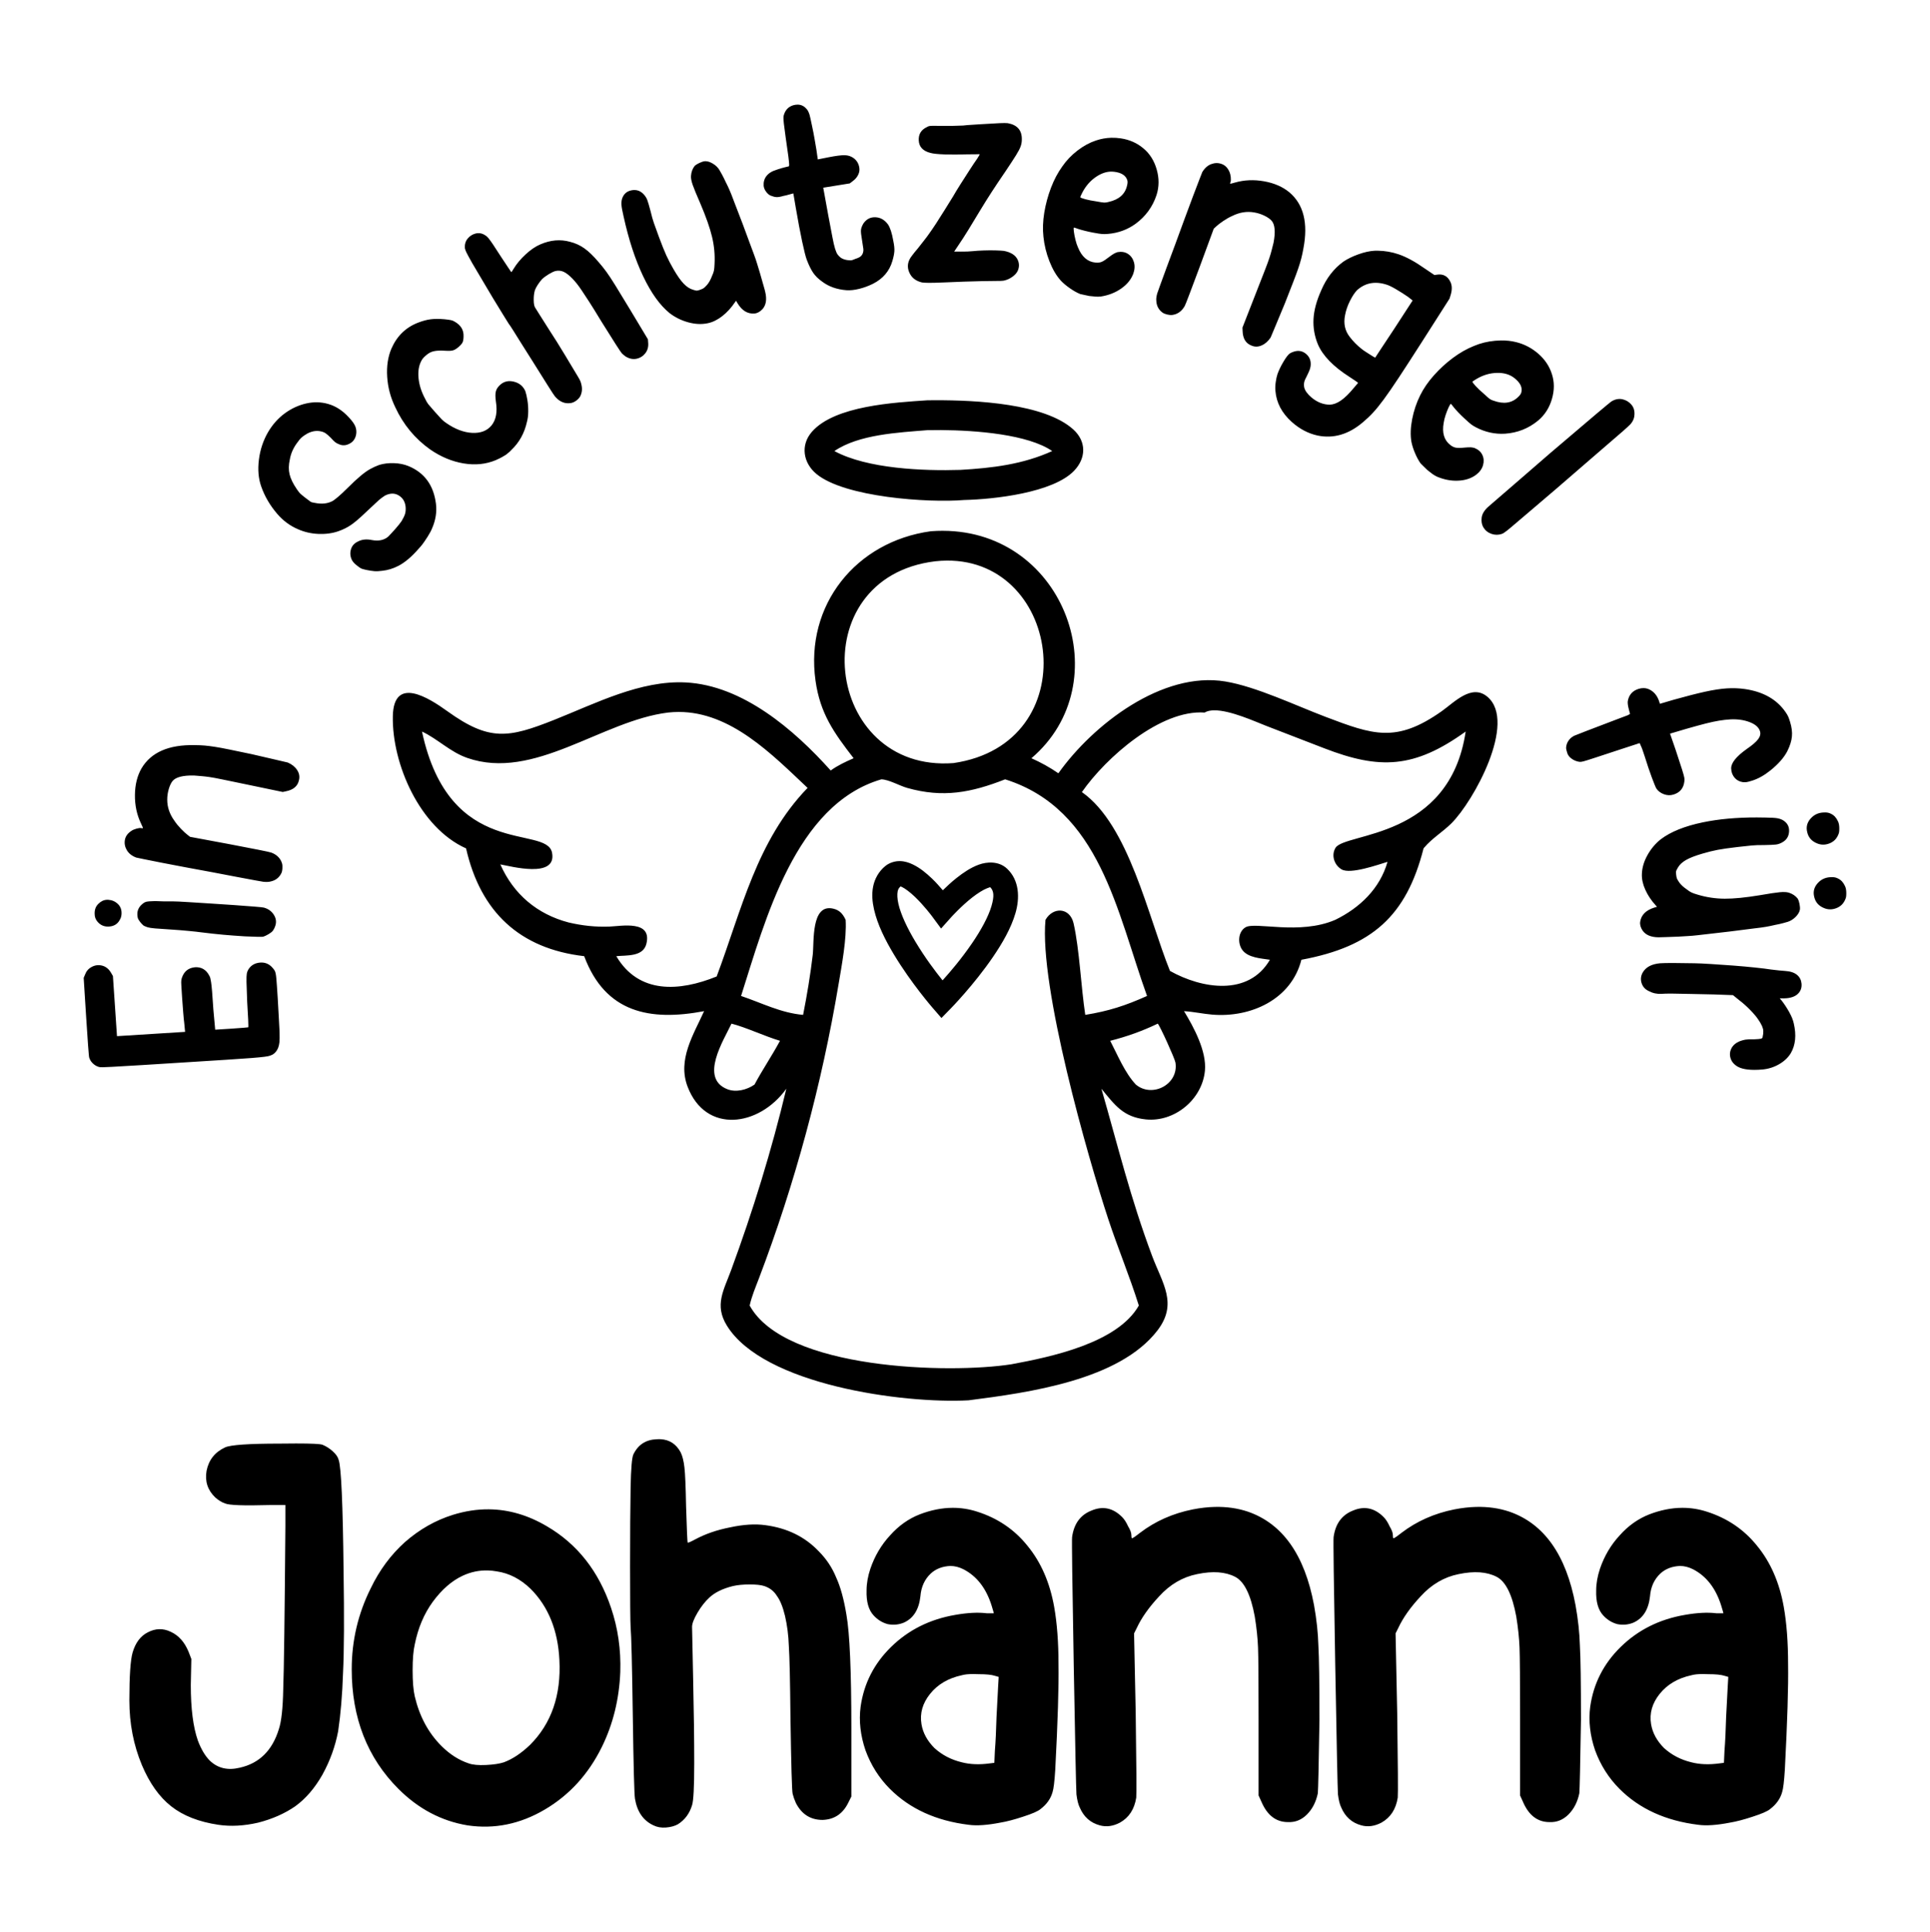 <?xml version="1.0" encoding="UTF-8" standalone="no"?>
<svg
   width="1080"
   zoomAndPan="magnify"
   viewBox="0 0 810 810.75"
   height="1081"
   preserveAspectRatio="xMidYMid"
   version="1.0"
   id="svg2999"
   sodipodi:docname="Ein Schutzengel für Johanna.svg"
   inkscape:version="1.4 (86a8ad7, 2024-10-11)"
   xmlns:inkscape="http://www.inkscape.org/namespaces/inkscape"
   xmlns:sodipodi="http://sodipodi.sourceforge.net/DTD/sodipodi-0.dtd"
   xmlns="http://www.w3.org/2000/svg"
   xmlns:svg="http://www.w3.org/2000/svg"
   xmlns:rdf="http://www.w3.org/1999/02/22-rdf-syntax-ns#"
   xmlns:cc="http://creativecommons.org/ns#"
   xmlns:dc="http://purl.org/dc/elements/1.1/">
  <title
     id="title1">Ein Schutzengel für Johanna</title>
  <sodipodi:namedview
     id="namedview3001"
     pagecolor="#ffffff"
     bordercolor="#000000"
     borderopacity="0.25"
     inkscape:showpageshadow="2"
     inkscape:pageopacity="0.0"
     inkscape:pagecheckerboard="0"
     inkscape:deskcolor="#d1d1d1"
     showgrid="false"
     inkscape:zoom="0.28179515"
     inkscape:cx="505.68649"
     inkscape:cy="548.27061"
     inkscape:window-width="1920"
     inkscape:window-height="991"
     inkscape:window-x="-9"
     inkscape:window-y="-9"
     inkscape:window-maximized="1"
     inkscape:current-layer="svg2999" />
  <defs
     id="defs2829">
    <g
       id="g2827" />
  </defs>
  <path
     id="path3913"
     style="font-size:244.59px;line-height:1.25;font-family:'January Notes';-inkscape-font-specification:'January Notes';text-align:center;text-anchor:middle;stroke-width:1.188"
     inkscape:label="Johanna"
     d="m 334.812,43.897 c -0.565,-0.01 -1.164,0.069 -1.796,0.236 -2.004,0.576 -3.33,1.894 -3.993,3.964 -0.153,0.408 -0.226,0.868 -0.219,1.371 0,0.496 0.065,1.341 0.189,2.536 0.128,1.188 0.375,3.068 0.743,5.641 0.543,3.655 0.922,6.337 1.137,8.046 0.211,1.702 0.325,2.805 0.336,3.308 0.018,0.507 -0.052,0.773 -0.205,0.802 -0.226,0.04 -0.801,0.182 -1.734,0.422 -0.933,0.233 -1.873,0.51 -2.827,0.831 -0.951,0.321 -1.578,0.547 -1.88,0.671 -1.232,0.525 -2.201,1.239 -2.901,2.143 -0.882,1.159 -1.271,2.507 -1.166,4.052 0.069,0.838 0.404,1.669 1.006,2.493 0.623,0.838 1.264,1.392 1.924,1.662 0.933,0.379 1.756,0.591 2.462,0.627 0.7,0.04 1.717,-0.135 3.047,-0.525 0.612,-0.106 1.21,-0.249 1.793,-0.424 0.59,-0.182 0.998,-0.295 1.224,-0.335 l 1.006,-0.262 1.019,5.991 c 0.962,5.597 1.851,10.313 2.667,14.139 0.816,3.819 1.451,6.351 1.91,7.594 0.845,2.267 1.735,4.095 2.667,5.495 0.94,1.392 2.215,2.65 3.818,3.776 2.769,2.099 6.166,3.305 10.189,3.614 1.574,0.117 3.367,-0.073 5.379,-0.568 2.019,-0.503 3.965,-1.223 5.831,-2.156 4.14,-2.117 6.826,-5.266 8.061,-9.445 0.496,-1.651 0.779,-3.047 0.86,-4.184 0.076,-1.137 -0.08,-2.609 -0.466,-4.417 -0.547,-3.167 -1.29,-5.451 -2.23,-6.85 -1.439,-1.931 -3.215,-2.93 -5.321,-2.989 -2.099,-0.066 -3.771,0.824 -5.014,2.667 -0.594,1.042 -0.925,1.94 -0.991,2.697 -0.069,0.751 0.087,2.211 0.466,4.387 0.31,1.829 0.489,3.01 0.54,3.542 0.058,0.536 0.015,1.046 -0.131,1.53 -0.204,0.663 -0.532,1.188 -0.977,1.574 -0.437,0.379 -1.206,0.743 -2.303,1.093 -0.875,0.379 -1.469,0.58 -1.779,0.599 -0.313,0.011 -0.86,-0.033 -1.647,-0.131 -0.962,-0.146 -1.833,-0.46 -2.609,-0.948 -0.554,-0.437 -1.014,-0.896 -1.371,-1.384 -0.35,-0.496 -0.707,-1.312 -1.065,-2.449 -0.35,-1.144 -0.735,-2.831 -1.151,-5.057 -0.419,-2.234 -0.988,-5.226 -1.705,-8.979 l -2.099,-11.544 11.121,-1.793 1.021,-0.772 c 1.465,-1.028 2.423,-2.281 2.871,-3.761 0.24,-0.816 0.252,-1.67 0.03,-2.566 -0.343,-1.494 -1.134,-2.685 -2.376,-3.571 -1.06,-0.747 -2.295,-1.136 -3.702,-1.166 -1.399,-0.029 -3.685,0.269 -6.852,0.888 l -4.402,0.875 -0.584,-4.095 c -0.175,-1.057 -0.429,-2.529 -0.757,-4.417 -0.321,-1.895 -0.656,-3.629 -1.006,-5.204 -0.554,-2.711 -0.926,-4.377 -1.108,-5 -0.186,-0.63 -0.438,-1.228 -0.758,-1.793 -1.101,-1.623 -2.499,-2.451 -4.195,-2.48 z m 86.785,7.726 c -0.547,-0.002 -1.193,0.012 -1.94,0.045 -1.498,0.058 -4.323,0.219 -8.47,0.481 -0.692,0.069 -1.727,0.139 -3.105,0.205 -1.381,0.069 -2.689,0.174 -3.921,0.32 -1.148,0.058 -2.529,0.102 -4.139,0.131 -1.603,0.022 -2.944,0.026 -4.023,0.015 -1.917,-0.007 -3.295,-0.018 -4.141,-0.029 -0.845,-0.007 -1.443,0.022 -1.793,0.087 -0.343,0.069 -0.699,0.218 -1.078,0.451 -2.401,1.13 -3.534,3 -3.396,5.612 0.135,2.682 1.767,4.424 4.898,5.219 1.079,0.313 3.049,0.52 5.917,0.626 2.864,0.098 6.035,0.088 9.504,-0.029 1.377,0.011 2.566,4.57e-4 3.557,-0.029 0.998,-0.029 1.538,-0.044 1.618,-0.044 0.146,0.08 -0.168,0.692 -0.933,1.837 -0.867,1.224 -1.938,2.828 -3.221,4.81 -1.283,1.975 -2.565,3.975 -3.848,6.004 -1.283,2.022 -2.315,3.717 -3.091,5.088 -1.09,1.749 -2.258,3.637 -3.512,5.656 -1.246,2.022 -2.471,3.949 -3.673,5.786 -1.206,1.829 -2.197,3.276 -2.974,4.344 -0.466,0.681 -1.166,1.614 -2.099,2.799 -0.926,1.177 -1.775,2.26 -2.551,3.251 -0.856,0.984 -1.614,1.917 -2.274,2.799 -0.663,0.875 -1.032,1.424 -1.108,1.647 -1.086,2.07 -1.028,4.179 0.175,6.326 0.98,1.778 2.657,2.944 5.029,3.498 0.689,0.087 1.648,0.139 2.872,0.146 1.232,0.011 3.418,-0.047 6.559,-0.175 2.525,-0.124 5.189,-0.234 7.987,-0.321 2.806,-0.087 5.4,-0.16 7.784,-0.219 2.38,-0.058 4.22,-0.08 5.525,-0.072 0.765,0.011 1.534,4.6e-4 2.303,-0.029 0.765,-0.036 1.261,-0.092 1.487,-0.161 1.232,-0.292 2.391,-0.834 3.47,-1.632 1.079,-0.794 1.81,-1.654 2.2,-2.58 0.63,-1.516 0.605,-3.007 -0.072,-4.475 -0.904,-1.931 -2.842,-3.181 -5.816,-3.746 -0.623,-0.076 -1.72,-0.139 -3.295,-0.19 -1.567,-0.058 -3.272,-0.051 -5.116,0.015 -1.837,0.058 -3.373,0.156 -4.605,0.291 -1.381,0.146 -3.028,0.212 -4.941,0.19 l -2.886,-0.015 1.763,-2.639 c 1.155,-1.669 2.569,-3.862 4.242,-6.573 1.68,-2.711 3.339,-5.441 4.971,-8.192 1.563,-2.584 3.123,-5.076 4.679,-7.478 1.552,-2.398 3.531,-5.353 5.932,-8.862 1.942,-2.893 3.4,-5.124 4.373,-6.69 0.98,-1.574 1.626,-2.817 1.939,-3.732 0.321,-0.911 0.481,-1.829 0.481,-2.755 0.117,-3.906 -1.851,-6.224 -5.903,-6.953 -0.346,-0.038 -0.793,-0.058 -1.339,-0.06 z m 44.831,6.179 c -2.204,0.055 -4.371,0.444 -6.503,1.166 -2.587,0.845 -5.153,2.241 -7.696,4.183 -2.536,1.946 -4.66,4.161 -6.369,6.647 -1.895,2.616 -3.491,5.619 -4.781,9.008 -1.283,3.382 -2.223,6.859 -2.814,10.422 -0.583,3.557 -0.7,6.924 -0.35,10.101 0.357,3.498 1.2,6.934 2.523,10.305 1.319,3.363 2.923,6.079 4.81,8.149 0.98,1.042 2.23,2.088 3.746,3.148 1.516,1.068 2.959,1.88 4.329,2.434 0.299,0.058 0.824,0.175 1.574,0.35 0.747,0.182 1.501,0.343 2.259,0.481 1.137,0.135 2.03,0.222 2.682,0.262 0.66,0.047 1.388,0.033 2.186,-0.044 3.214,-0.496 6.056,-1.611 8.527,-3.338 2.467,-1.727 4.154,-3.789 5.057,-6.179 0.641,-1.767 0.733,-3.412 0.277,-4.928 -0.459,-1.523 -1.297,-2.675 -2.521,-3.455 -1.224,-0.776 -2.682,-1.012 -4.373,-0.713 -0.488,0.157 -0.973,0.364 -1.458,0.626 -0.477,0.262 -1.167,0.737 -2.07,1.414 -1.275,1.013 -2.296,1.684 -3.061,2.012 -0.769,0.332 -1.646,0.438 -2.637,0.321 -3.305,-0.299 -5.758,-2.435 -7.361,-6.399 -0.39,-0.845 -0.74,-1.899 -1.049,-3.163 -0.313,-1.261 -0.532,-2.394 -0.656,-3.396 -0.128,-1.009 -0.138,-1.578 -0.029,-1.705 0.087,-0.066 0.75,0.131 1.996,0.597 0.514,0.175 1.37,0.416 2.565,0.715 1.195,0.302 2.355,0.561 3.485,0.772 1.873,0.35 3.156,0.551 3.848,0.599 0.7,0.04 1.479,0.025 2.346,-0.044 4.362,-0.357 8.254,-1.771 11.675,-4.242 4.245,-3.127 7.179,-7.157 8.804,-12.084 1.108,-3.458 1.125,-7.04 0.057,-10.742 -1.06,-3.71 -2.943,-6.676 -5.655,-8.892 -2.635,-2.205 -5.754,-3.579 -9.358,-4.126 -1.349,-0.208 -2.684,-0.294 -4.007,-0.261 z m -170.227,9.838 c -0.133,-0.005 -0.264,-0.003 -0.394,0.006 -0.634,0.069 -1.384,0.307 -2.259,0.715 -0.867,0.401 -1.515,0.799 -1.953,1.196 -0.944,1.166 -1.473,2.59 -1.589,4.27 -0.069,0.926 0.164,2.169 0.7,3.732 0.543,1.556 1.603,4.132 3.177,7.725 2.409,5.637 4.06,10.335 4.956,14.096 0.904,3.753 1.254,7.55 1.049,11.398 -0.04,1.224 -0.128,2.153 -0.262,2.784 -0.128,0.623 -0.4,1.381 -0.816,2.274 -0.576,1.516 -1.261,2.748 -2.055,3.688 -0.583,0.641 -1.02,1.075 -1.312,1.297 -0.284,0.226 -0.784,0.467 -1.502,0.73 -0.722,0.262 -1.224,0.394 -1.515,0.394 -0.292,-0.007 -0.809,-0.132 -1.546,-0.365 -1.363,-0.386 -2.679,-1.242 -3.951,-2.565 -1.275,-1.33 -2.707,-3.375 -4.299,-6.137 -1.13,-1.953 -2.121,-3.855 -2.974,-5.713 -0.845,-1.855 -1.895,-4.476 -3.148,-7.857 -0.922,-2.507 -1.619,-4.431 -2.085,-5.772 -0.466,-1.341 -0.918,-2.947 -1.356,-4.824 -0.612,-2.321 -1.079,-3.91 -1.399,-4.766 -0.321,-0.864 -0.819,-1.663 -1.5,-2.391 -1.388,-1.523 -3.094,-2.092 -5.116,-1.705 -2.019,0.379 -3.353,1.582 -3.994,3.601 -0.211,0.74 -0.292,1.571 -0.234,2.493 0.051,0.926 0.347,2.548 0.89,4.869 2.121,9.679 4.851,18.031 8.192,25.056 3.334,7.026 7.037,12.196 11.107,15.509 2.303,1.771 4.904,3.058 7.812,3.863 2.915,0.798 5.66,0.925 8.236,0.379 2.048,-0.426 4.07,-1.418 6.063,-2.974 2.001,-1.563 3.768,-3.491 5.306,-5.787 l 0.481,-0.67 0.656,1.107 c 1.873,3.072 4.241,4.486 7.098,4.242 1.173,-0.095 2.296,-0.713 3.367,-1.85 1.487,-1.698 1.866,-4.089 1.137,-7.171 -0.069,-0.386 -0.334,-1.375 -0.801,-2.96 -0.466,-1.581 -0.947,-3.268 -1.443,-5.057 -0.448,-1.458 -0.842,-2.755 -1.181,-3.892 -0.343,-1.144 -0.759,-2.379 -1.254,-3.702 -0.496,-1.33 -1.118,-3.004 -1.865,-5.015 -0.751,-2.019 -1.72,-4.649 -2.915,-7.885 -1.596,-4.081 -2.8,-7.215 -3.616,-9.402 -0.809,-2.194 -1.468,-3.867 -1.981,-5.015 -0.517,-1.155 -1.061,-2.292 -1.633,-3.411 -0.466,-1.039 -0.955,-2.015 -1.458,-2.93 -0.496,-0.922 -0.852,-1.549 -1.063,-1.88 -0.634,-1.079 -1.556,-1.982 -2.77,-2.711 -1.065,-0.644 -2.061,-0.981 -2.989,-1.011 z m 214.33,0.787 c -0.734,0.012 -1.475,0.161 -2.222,0.447 -1.498,0.565 -2.741,1.684 -3.732,3.353 -0.08,0.215 -0.476,1.231 -1.194,3.046 -0.711,1.818 -1.618,4.198 -2.726,7.143 -1.108,2.944 -2.314,6.18 -3.614,9.708 -1.294,3.527 -2.58,7.04 -3.863,10.539 -1.283,3.491 -2.493,6.741 -3.629,9.751 -1.13,3.014 -2.037,5.502 -2.726,7.463 -0.681,1.953 -1.075,3.069 -1.181,3.338 -0.321,1.217 -0.444,2.157 -0.363,2.827 0.058,2.168 0.918,3.866 2.58,5.101 0.437,0.328 1.085,0.602 1.953,0.817 0.875,0.211 1.61,0.276 2.215,0.189 2.186,-0.302 3.9,-1.527 5.146,-3.673 0.175,-0.262 0.863,-1.985 2.069,-5.174 1.213,-3.196 2.661,-7.056 4.344,-11.574 l 5.801,-15.756 0.933,-0.875 c 0.678,-0.649 1.691,-1.433 3.032,-2.348 1.348,-0.911 2.616,-1.625 3.804,-2.143 3.068,-1.523 6.14,-2.015 9.212,-1.472 1.465,0.244 2.875,0.692 4.227,1.341 1.359,0.652 2.384,1.364 3.076,2.129 1.418,1.633 1.684,4.737 0.802,9.314 -0.302,1.206 -0.565,2.241 -0.787,3.105 -0.215,0.867 -0.525,1.919 -0.933,3.162 -0.401,1.235 -1.032,2.959 -1.895,5.175 -0.867,2.208 -2.051,5.24 -3.556,9.096 l -5.86,14.999 0.057,1.399 c 0.095,3.167 1.319,5.207 3.673,6.122 1.399,0.63 2.842,0.616 4.329,-0.044 1.494,-0.652 2.755,-1.764 3.776,-3.338 0.117,-0.284 0.762,-1.822 1.939,-4.62 1.173,-2.791 2.521,-6.027 4.037,-9.708 1.428,-3.644 2.595,-6.624 3.498,-8.949 0.904,-2.321 1.612,-4.245 2.129,-5.772 0.525,-1.534 0.94,-2.916 1.253,-4.141 0.321,-1.232 0.616,-2.623 0.89,-4.168 2.03,-10.648 0.072,-18.49 -5.875,-23.526 -2.799,-2.321 -6.337,-3.866 -10.611,-4.635 -4.267,-0.765 -8.346,-0.59 -12.23,0.525 -1.305,0.401 -1.982,0.547 -2.04,0.437 -0.04,-0.095 0.014,-0.325 0.16,-0.686 0.164,-0.426 0.197,-1.093 0.102,-1.996 -0.098,-0.904 -0.277,-1.651 -0.54,-2.245 -0.751,-1.691 -1.844,-2.791 -3.28,-3.308 -0.72,-0.262 -1.446,-0.387 -2.18,-0.374 z m -43.899,3.58 c 0.306,0.006 0.612,0.028 0.917,0.064 3.061,0.35 4.912,1.524 5.554,3.513 0.193,0.576 0.16,1.348 -0.102,2.318 -0.816,3.597 -3.421,5.881 -7.812,6.85 -0.663,0.186 -1.265,0.269 -1.808,0.247 -0.536,-0.029 -1.673,-0.204 -3.411,-0.525 -1.662,-0.233 -3.144,-0.525 -4.445,-0.875 -1.305,-0.357 -2.012,-0.63 -2.129,-0.816 -0.069,-0.087 0.205,-0.733 0.817,-1.939 1.476,-2.857 3.458,-5.104 5.947,-6.748 2.175,-1.435 4.332,-2.134 6.473,-2.091 z m -265.603,25.827 c -0.492,-0.022 -0.991,0.033 -1.494,0.167 -1.348,0.361 -2.456,1.09 -3.323,2.186 -0.864,1.1 -1.232,2.416 -1.108,3.951 0.098,0.488 0.307,1.064 0.627,1.734 0.313,0.663 1.122,2.158 2.434,4.49 1.071,1.778 2.377,3.99 3.922,6.632 1.545,2.646 3.111,5.284 4.693,7.915 1.585,2.635 3.011,4.963 4.272,6.982 1.254,2.011 2.062,3.309 2.419,3.892 0.302,0.361 0.933,1.305 1.895,2.829 0.962,1.527 2.153,3.432 3.571,5.713 1.41,2.274 2.923,4.664 4.534,7.171 2.361,3.782 4.467,7.135 6.311,10.058 1.837,2.915 2.886,4.514 3.148,4.795 1.826,2.139 3.914,3.076 6.268,2.814 0.853,-0.066 1.691,-0.386 2.508,-0.962 0.816,-0.583 1.417,-1.217 1.807,-1.909 0.776,-1.534 0.937,-3.196 0.481,-4.985 -0.098,-0.466 -0.232,-0.918 -0.407,-1.356 -0.175,-0.437 -0.539,-1.112 -1.093,-2.027 -0.554,-0.922 -1.443,-2.398 -2.667,-4.432 -0.711,-1.195 -1.6,-2.674 -2.667,-4.445 -1.071,-1.778 -2.202,-3.622 -3.397,-5.538 -1.195,-1.913 -2.303,-3.645 -3.323,-5.19 -1.563,-2.449 -2.915,-4.58 -4.052,-6.398 -1.144,-1.826 -1.756,-2.802 -1.837,-2.93 -0.357,-0.59 -0.543,-1.648 -0.553,-3.163 -0.018,-1.516 0.145,-2.864 0.495,-4.052 0.197,-0.583 0.594,-1.341 1.196,-2.274 0.605,-0.933 1.207,-1.72 1.808,-2.361 0.729,-0.707 1.687,-1.418 2.871,-2.129 1.177,-0.707 2.124,-1.144 2.842,-1.312 1.184,-0.251 2.303,-0.135 3.352,0.35 1.057,0.477 2.274,1.414 3.644,2.814 0.707,0.74 1.348,1.473 1.924,2.201 0.583,0.729 1.258,1.668 2.027,2.812 0.776,1.148 1.811,2.722 3.105,4.723 1.29,1.993 2.966,4.702 5.029,8.12 2.595,4.161 4.635,7.4 6.122,9.721 1.494,2.325 2.354,3.597 2.58,3.819 0.445,0.459 0.976,0.901 1.588,1.327 1.552,0.944 3.083,1.253 4.591,0.932 1.516,-0.328 2.749,-1.111 3.703,-2.346 0.951,-1.243 1.333,-2.754 1.151,-4.533 l -0.101,-1.283 -7.464,-12.419 c -2.653,-4.402 -4.737,-7.82 -6.253,-10.261 -1.516,-2.449 -2.776,-4.352 -3.774,-5.715 -1.002,-1.37 -2.07,-2.699 -3.207,-3.993 -2.157,-2.544 -4.14,-4.461 -5.947,-5.743 -1.8,-1.283 -3.804,-2.201 -6.019,-2.755 -4.074,-1.137 -8.236,-0.777 -12.493,1.078 -2.001,0.845 -4.052,2.242 -6.151,4.184 -2.099,1.935 -3.779,3.946 -5.044,6.035 -0.561,0.973 -0.896,1.442 -1.006,1.413 0,0 -0.425,-0.634 -1.282,-1.909 -0.864,-1.272 -1.859,-2.773 -2.989,-4.504 -1.487,-2.332 -2.638,-4.1 -3.455,-5.306 -0.824,-1.213 -1.461,-2.084 -1.909,-2.609 -0.455,-0.532 -0.951,-0.951 -1.487,-1.253 -0.788,-0.474 -1.593,-0.728 -2.413,-0.765 z m 377.15,7.36 c -0.436,-0.006 -0.875,-0.002 -1.316,0.011 -2.092,0.128 -4.343,0.627 -6.763,1.502 -2.412,0.867 -4.489,1.877 -6.238,3.032 -4.063,2.944 -7.18,6.963 -9.344,12.054 -1.975,4.373 -3.056,8.389 -3.25,12.04 -0.197,3.655 0.422,7.214 1.85,10.683 2.059,4.763 6.475,9.304 13.25,13.63 2.456,1.574 3.649,2.422 3.572,2.55 -0.051,0.066 -0.24,0.292 -0.568,0.671 -0.332,0.379 -0.696,0.806 -1.093,1.283 -2.063,2.507 -3.899,4.307 -5.51,5.407 -1.614,1.108 -3.163,1.691 -4.65,1.749 -2.722,-0.022 -5.269,-1.013 -7.637,-2.974 -1.713,-1.458 -2.741,-2.85 -3.091,-4.169 -0.157,-0.74 -0.174,-1.454 -0.057,-2.143 0.124,-0.692 0.503,-1.603 1.137,-2.74 0.612,-1.254 1.006,-2.124 1.181,-2.609 0.175,-0.488 0.306,-1.013 0.394,-1.574 0.251,-2.11 -0.375,-3.797 -1.88,-5.072 -1.498,-1.283 -3.23,-1.603 -5.19,-0.962 -0.671,0.204 -1.254,0.473 -1.749,0.801 -0.7,0.554 -1.581,1.728 -2.637,3.513 -1.049,1.786 -1.866,3.487 -2.449,5.101 -0.302,0.904 -0.55,2.045 -0.743,3.426 -0.193,1.377 -0.226,2.61 -0.102,3.688 0.408,4.916 2.697,9.241 6.865,12.972 3.312,2.944 6.917,4.839 10.816,5.685 6.683,1.37 13.001,-0.466 18.948,-5.51 1.545,-1.283 2.978,-2.638 4.3,-4.067 1.33,-1.428 2.836,-3.287 4.519,-5.569 1.691,-2.285 3.811,-5.363 6.369,-9.24 2.554,-3.87 5.794,-8.87 9.723,-15.014 l 11.514,-18.031 0.496,-1.588 c 0.641,-2.135 0.604,-3.94 -0.102,-5.409 -1.159,-2.456 -3.054,-3.483 -5.685,-3.075 l -1.034,0.16 -4.023,-2.711 c -4.074,-2.875 -7.733,-4.868 -10.976,-5.976 -2.841,-0.976 -5.789,-1.486 -8.844,-1.528 z m -0.665,13.468 c 1.342,0.019 2.748,0.255 4.218,0.711 0.998,0.273 2.394,0.941 4.183,1.998 1.786,1.049 3.47,2.12 5.044,3.206 l 1.909,1.502 -7.769,11.953 c -2.179,3.265 -4.045,6.085 -5.597,8.453 -1.556,2.372 -2.333,3.557 -2.333,3.557 -0.109,0.022 -0.549,-0.219 -1.326,-0.715 -0.78,-0.496 -1.619,-1.027 -2.523,-1.603 -0.904,-0.572 -1.566,-1.043 -1.981,-1.414 -1.807,-1.428 -3.408,-3.046 -4.796,-4.854 -2.081,-2.595 -2.762,-5.662 -2.04,-9.212 0.379,-2.03 1.071,-4.041 2.084,-6.035 1.009,-2.001 2.012,-3.502 3.004,-4.504 2.33,-2.069 4.971,-3.084 7.923,-3.043 z m -394.104,15.151 c -0.957,0.002 -1.838,0.054 -2.646,0.156 -1.611,0.204 -3.338,0.664 -5.175,1.371 -5.226,1.975 -9.001,5.626 -11.326,10.961 -1.458,3.44 -2.043,7.373 -1.763,11.793 0.273,4.424 1.398,8.672 3.381,12.754 3.363,7.27 8.246,13.184 14.649,17.739 4.482,3.09 9.155,5.043 14.023,5.86 4.868,0.809 9.361,0.357 13.482,-1.356 0.729,-0.328 1.36,-0.626 1.895,-0.888 0.532,-0.262 1.334,-0.722 2.405,-1.386 0.106,-0.095 0.401,-0.334 0.89,-0.713 0.496,-0.379 0.969,-0.824 1.428,-1.342 3.283,-3.108 5.451,-7.025 6.501,-11.748 0.339,-1.232 0.518,-2.675 0.54,-4.329 0.018,-1.651 -0.098,-3.258 -0.35,-4.825 -0.255,-1.563 -0.547,-2.817 -0.875,-3.761 -0.915,-2.059 -2.493,-3.371 -4.738,-3.936 -2.245,-0.572 -4.169,-0.149 -5.772,1.268 -0.973,0.867 -1.588,1.794 -1.85,2.785 -0.255,0.991 -0.245,2.449 0.029,4.373 0.671,4.22 0.062,7.517 -1.822,9.896 -1.877,2.274 -4.588,3.323 -8.133,3.148 -3.546,-0.182 -7.172,-1.559 -10.875,-4.124 -0.776,-0.525 -1.42,-1.049 -1.938,-1.574 -0.514,-0.525 -1.459,-1.56 -2.829,-3.105 -1.428,-1.603 -2.354,-2.676 -2.784,-3.222 -0.426,-0.543 -0.878,-1.318 -1.356,-2.331 -1.563,-2.915 -2.477,-5.791 -2.74,-8.63 -0.27,-2.846 0.112,-5.241 1.151,-7.186 0.321,-0.689 0.886,-1.388 1.692,-2.099 0.798,-0.718 1.559,-1.243 2.288,-1.574 1.399,-0.619 3.477,-0.824 6.224,-0.612 1.41,0.087 2.46,0.029 3.148,-0.175 0.692,-0.204 1.469,-0.685 2.333,-1.443 0.867,-0.765 1.421,-1.413 1.662,-1.938 0.244,-0.532 0.375,-1.363 0.394,-2.493 0.109,-2.66 -1.156,-4.727 -3.791,-6.196 -0.474,-0.299 -0.994,-0.503 -1.559,-0.612 -0.561,-0.117 -1.461,-0.236 -2.696,-0.363 -1.108,-0.097 -2.141,-0.144 -3.098,-0.142 z m 446.447,9.042 c -0.763,0.011 -1.545,0.053 -2.344,0.123 -3.199,0.284 -6.181,1.016 -8.951,2.2 -2.995,1.195 -5.943,2.879 -8.847,5.044 -2.897,2.168 -5.547,4.602 -7.945,7.303 -2.401,2.693 -4.311,5.473 -5.728,8.337 -1.567,3.148 -2.692,6.501 -3.381,10.058 -0.681,3.549 -0.783,6.694 -0.306,9.445 0.27,1.407 0.761,2.964 1.472,4.665 0.718,1.709 1.505,3.169 2.361,4.387 0.222,0.204 0.601,0.583 1.137,1.137 0.543,0.554 1.097,1.093 1.662,1.618 0.882,0.718 1.592,1.272 2.128,1.662 0.532,0.386 1.156,0.763 1.867,1.123 2.992,1.29 5.983,1.869 8.978,1.734 3.003,-0.128 5.533,-0.962 7.595,-2.508 1.487,-1.148 2.441,-2.489 2.871,-4.023 0.426,-1.527 0.328,-2.943 -0.291,-4.255 -0.612,-1.312 -1.713,-2.288 -3.295,-2.93 -0.507,-0.146 -1.031,-0.241 -1.574,-0.277 -0.536,-0.029 -1.371,0.004 -2.508,0.102 -1.625,0.175 -2.85,0.192 -3.673,0.057 -0.816,-0.128 -1.614,-0.502 -2.39,-1.122 -2.624,-2.033 -3.552,-5.145 -2.784,-9.343 0.124,-0.933 0.393,-2.016 0.801,-3.251 0.415,-1.232 0.838,-2.306 1.268,-3.221 0.437,-0.911 0.733,-1.4 0.89,-1.458 0.117,0 0.573,0.525 1.371,1.574 0.328,0.419 0.917,1.079 1.763,1.983 0.853,0.896 1.706,1.73 2.551,2.506 1.399,1.305 2.376,2.165 2.93,2.58 0.554,0.408 1.217,0.816 1.996,1.224 3.877,2.019 7.929,2.905 12.157,2.654 5.236,-0.361 9.861,-2.191 13.877,-5.496 2.788,-2.332 4.722,-5.342 5.801,-9.037 1.086,-3.702 1.083,-7.207 -0.014,-10.524 -1.042,-3.272 -2.937,-6.108 -5.685,-8.498 -2.751,-2.398 -5.875,-4.026 -9.373,-4.883 -1.968,-0.495 -4.097,-0.726 -6.387,-0.691 z m -1.528,13.605 c 2.981,-0.058 5.426,0.693 7.331,2.245 2.409,1.924 3.353,3.902 2.829,5.932 -0.138,0.594 -0.58,1.235 -1.327,1.924 -2.624,2.587 -6.049,3.116 -10.276,1.589 -0.663,-0.193 -1.217,-0.445 -1.662,-0.758 -0.437,-0.31 -1.305,-1.068 -2.595,-2.274 -1.283,-1.086 -2.382,-2.127 -3.293,-3.118 -0.915,-0.998 -1.371,-1.604 -1.371,-1.808 0.007,-0.117 0.59,-0.517 1.749,-1.209 2.769,-1.633 5.641,-2.472 8.615,-2.523 z m 51.523,10.938 c -1.103,-0.027 -2.219,0.276 -3.348,0.91 -0.343,0.186 -2.507,1.964 -6.501,5.335 -3.987,3.363 -10.437,8.847 -19.358,16.456 -4.5,3.936 -8.686,7.565 -12.564,10.888 -3.87,3.323 -7.018,6.046 -9.445,8.164 -2.431,2.11 -3.761,3.261 -3.994,3.455 -1.662,1.479 -2.595,3.002 -2.799,4.576 -0.197,1.552 0.032,2.904 0.685,4.052 0.805,1.33 1.942,2.252 3.411,2.77 1.476,0.514 2.952,0.514 4.432,0 0.222,-0.087 0.43,-0.189 0.627,-0.306 0.204,-0.109 0.641,-0.42 1.312,-0.933 0.678,-0.517 1.771,-1.424 3.28,-2.725 1.516,-1.294 3.691,-3.145 6.529,-5.554 2.835,-2.42 6.531,-5.568 11.078,-9.445 6.326,-5.451 11.501,-9.926 15.524,-13.425 4.023,-3.498 7.186,-6.228 9.489,-8.192 2.31,-1.971 3.928,-3.389 4.854,-4.257 0.933,-0.864 1.458,-1.399 1.574,-1.603 0.864,-1.126 1.305,-2.336 1.327,-3.629 0.095,-1.691 -0.351,-3.094 -1.342,-4.213 -0.984,-1.126 -2.208,-1.855 -3.673,-2.186 -0.364,-0.082 -0.73,-0.128 -1.097,-0.137 z m -287.394,0.54 c -1.151,0.003 -2.253,0.012 -3.293,0.026 -13.719,0.939 -38.793,2.233 -48.409,13.201 -4.92,5.613 -3.679,13.091 1.879,17.695 11.835,9.804 46.955,12.197 62.004,10.936 12.537,-0.289 37.255,-3.02 46.124,-12.245 5.113,-5.318 5.241,-12.321 -0.305,-17.344 -12.028,-10.894 -40.737,-12.313 -58,-12.269 z m -259.261,0.865 c -1.547,-0.036 -3.117,0.128 -4.712,0.492 -3.185,0.729 -6.166,2.105 -8.936,4.124 -2.769,2.022 -5.102,4.629 -6.997,7.814 -2.07,3.549 -3.367,7.419 -3.892,11.617 -0.532,4.198 -0.207,7.966 0.977,11.297 1.458,4.14 3.694,7.959 6.704,11.457 2.442,2.857 5.336,5.006 8.688,6.442 2.664,1.188 5.521,1.848 8.571,1.983 3.054,0.128 5.838,-0.241 8.352,-1.108 1.993,-0.7 3.757,-1.566 5.291,-2.609 1.527,-1.039 3.41,-2.627 5.655,-4.766 2.099,-1.953 3.688,-3.44 4.766,-4.46 1.071,-1.02 1.896,-1.739 2.479,-2.158 0.572,-0.426 1.034,-0.747 1.384,-0.962 2.409,-1.232 4.551,-1.121 6.428,0.336 1.33,1.031 2.088,2.489 2.274,4.373 0.095,1.137 0.018,2.12 -0.234,2.943 -0.255,0.827 -0.739,1.837 -1.457,3.032 -0.652,0.955 -1.553,2.077 -2.697,3.367 -1.148,1.294 -2.124,2.347 -2.93,3.163 -1.731,1.469 -3.997,1.945 -6.807,1.428 -2.245,-0.474 -4.187,-0.28 -5.831,0.584 -1.651,0.751 -2.671,1.946 -3.061,3.586 -0.368,1.469 -0.181,2.922 0.555,4.358 0.408,0.711 1.129,1.464 2.156,2.259 0.798,0.623 1.356,1.006 1.677,1.152 0.321,0.146 1.016,0.343 2.084,0.584 1.352,0.273 2.486,0.448 3.397,0.525 0.904,0.08 1.997,0.029 3.28,-0.146 2.332,-0.233 4.623,-0.933 6.879,-2.099 2.759,-1.447 5.598,-3.856 8.513,-7.23 0.525,-0.554 1.023,-1.137 1.5,-1.749 0.554,-0.718 1.287,-1.792 2.201,-3.221 0.911,-1.436 1.552,-2.641 1.924,-3.614 1.476,-3.411 2.001,-6.836 1.574,-10.276 -0.991,-7.744 -4.839,-12.995 -11.544,-15.757 -1.829,-0.747 -3.86,-1.155 -6.093,-1.224 -2.227,-0.076 -4.282,0.171 -6.166,0.743 -1.359,0.496 -2.638,1.079 -3.833,1.749 -1.203,0.67 -2.554,1.64 -4.052,2.901 -1.505,1.254 -3.383,3.003 -5.627,5.247 -1.534,1.509 -2.732,2.631 -3.599,3.367 -0.875,0.74 -1.612,1.319 -2.216,1.734 -2.135,1.254 -4.751,1.556 -7.841,0.903 -0.787,-0.106 -1.341,-0.266 -1.662,-0.481 -0.321,-0.211 -1.058,-0.765 -2.216,-1.662 -1.086,-0.845 -1.807,-1.443 -2.156,-1.793 -0.35,-0.357 -0.82,-0.969 -1.414,-1.837 -1.545,-2.263 -2.543,-4.318 -3.002,-6.166 -0.456,-1.855 -0.424,-3.939 0.101,-6.253 0.408,-2.398 1.382,-4.657 2.916,-6.778 0.787,-1.137 1.487,-1.971 2.099,-2.506 0.612,-0.532 1.435,-1.086 2.462,-1.662 1.895,-0.951 3.717,-1.24 5.466,-0.861 0.838,0.168 1.542,0.449 2.114,0.846 0.565,0.39 1.254,0.992 2.07,1.808 0.838,0.933 1.482,1.574 1.938,1.924 0.448,0.35 1.014,0.648 1.692,0.888 1.392,0.605 2.827,0.507 4.314,-0.291 1.439,-0.729 2.347,-1.957 2.726,-3.688 0.233,-1.195 0.146,-2.335 -0.262,-3.424 -0.415,-1.097 -1.316,-2.38 -2.698,-3.848 -2.624,-2.886 -5.524,-4.781 -8.702,-5.685 -1.501,-0.437 -3.025,-0.674 -4.572,-0.711 z m 261.782,11.654 c 14.704,0.102 36.473,1.808 46.625,8.804 -12.355,5.605 -25.114,7.118 -38.518,7.901 -15.547,0.483 -39.154,-0.442 -52.899,-7.901 10.279,-7.003 26.772,-7.755 38.977,-8.759 1.758,-0.041 3.714,-0.06 5.815,-0.045 z m 0.768,42.261 c -1.66,-0.006 -3.35,0.057 -5.07,0.187 -31.368,4.289 -52.895,30.889 -48.414,62.711 1.951,13.85 7.783,21.92 15.991,32.534 -3.375,1.499 -6.613,2.969 -9.619,5.149 -15.286,-17.055 -36.924,-35.743 -60.878,-36.949 -18.977,-0.956 -37.766,8.789 -55.147,15.694 -19.247,7.646 -27.225,9.066 -44.852,-3.617 -7.812,-5.621 -22.579,-15.038 -22.893,2.126 -0.366,20.006 11.301,46.738 30.74,55.434 6.066,26.619 22.452,42.072 49.574,45.221 8.881,23.786 27.593,27.356 50.325,23.067 -4.546,10.014 -11.231,20.403 -6.93,31.674 7.596,19.907 29.971,16.848 41.44,0.869 -6.124,25.72 -14.023,51.262 -23.154,76.089 -3.146,8.552 -7.11,14.703 -1.793,23.315 15.368,24.894 73.923,32.8 101.394,31.341 25.349,-3.241 63.129,-8.429 79.209,-29.191 8.795,-11.357 2.221,-19.751 -2.147,-31.407 -9.083,-24.234 -14.298,-45.902 -21.275,-70.147 5.635,6.867 9.179,11.923 18.68,12.877 11.988,1.202 23.639,-8.349 24.765,-20.455 0.757,-8.117 -4.629,-18.154 -8.772,-24.965 4.005,0.229 7.871,1.117 11.848,1.45 16.137,1.349 33.17,-6.34 37.407,-23.012 29.638,-5.506 44.044,-18.348 51.272,-46.725 l 0.312,-0.377 c 3.204,-3.825 7.768,-6.561 11.339,-10.099 9.39,-9.301 27.57,-42.395 15.25,-53.067 -6.64,-5.753 -14.012,2.254 -19.277,5.972 -19.098,13.483 -28.836,9.901 -48.67,2.396 -12.498,-4.73 -29.17,-12.708 -42.135,-14.87 -26.395,-4.403 -55.524,18.042 -70.079,38.518 -3.647,-2.506 -7.277,-4.506 -11.317,-6.309 36.993,-31.496 14.35,-95.286 -37.123,-95.432 z m 1.597,12.505 c 48.507,-0.386 58.525,76.814 2.842,84.962 -54.508,4.164 -64.126,-77.854 -7.657,-84.676 1.644,-0.179 3.249,-0.273 4.814,-0.286 z m 292.431,53.5 c -0.672,-0.007 -1.365,0.102 -2.078,0.324 -2.558,0.798 -4.066,2.514 -4.533,5.145 -0.098,0.751 0.033,1.83 0.394,3.251 l 0.553,2.128 -0.933,0.525 c -0.517,0.164 -2.063,0.747 -4.635,1.749 -2.576,0.998 -6.879,2.641 -12.914,4.926 -1.698,0.7 -2.949,1.189 -3.747,1.473 -0.794,0.292 -1.33,0.517 -1.603,0.685 -0.281,0.164 -0.576,0.372 -0.89,0.627 -1.377,1.232 -2.083,2.7 -2.113,4.402 0.04,0.386 0.171,0.948 0.394,1.677 0.244,1.049 0.867,1.939 1.865,2.667 0.991,0.736 2.114,1.194 3.367,1.369 0.343,0.058 0.903,-0.015 1.69,-0.219 0.78,-0.204 2.348,-0.696 4.709,-1.472 2.369,-0.78 5.994,-1.967 10.873,-3.571 l 7.987,-2.61 0.452,1.065 c 0.164,0.281 0.408,0.868 0.728,1.764 0.321,0.904 0.631,1.825 0.933,2.769 0.998,3.225 1.986,6.152 2.958,8.776 0.98,2.631 1.636,4.216 1.968,4.751 0.736,1.057 1.783,1.837 3.135,2.333 1.359,0.503 2.703,0.547 4.037,0.131 2.7,-0.838 4.213,-2.668 4.534,-5.496 0.087,-0.517 0.08,-1.042 -0.015,-1.574 -0.087,-0.536 -0.394,-1.646 -0.918,-3.337 -0.525,-1.684 -1.428,-4.453 -2.711,-8.308 l -2.361,-6.837 6.953,-2.055 c 3.236,-0.926 5.918,-1.659 8.046,-2.201 2.128,-0.536 3.986,-0.932 5.582,-1.194 1.603,-0.262 3.196,-0.445 4.781,-0.54 3.01,-0.138 5.702,0.251 8.075,1.166 2.369,0.911 3.805,2.172 4.3,3.776 0.35,1.097 0.094,2.219 -0.758,3.367 -0.856,1.155 -2.474,2.544 -4.854,4.169 -4.395,3.138 -6.552,5.859 -6.472,8.162 0.058,1.505 0.533,2.784 1.429,3.833 0.893,1.049 2.055,1.67 3.483,1.867 0.649,0.036 1.167,0.032 1.546,-0.015 0.386,-0.04 1.169,-0.244 2.346,-0.612 2.554,-0.798 5.12,-2.237 7.696,-4.314 3.272,-2.635 5.615,-5.292 7.025,-7.974 1.137,-2.274 1.793,-4.344 1.968,-6.209 0.182,-1.866 -0.08,-3.936 -0.787,-6.209 -0.313,-1.02 -0.583,-1.778 -0.816,-2.274 -0.233,-0.488 -0.579,-1.064 -1.034,-1.734 -3.673,-5.364 -9.38,-8.604 -17.113,-9.723 -2.449,-0.35 -4.978,-0.441 -7.58,-0.277 -2.595,0.168 -5.641,0.634 -9.139,1.399 -3.491,0.769 -7.852,1.889 -13.088,3.353 l -5.846,1.719 -0.276,-0.888 c -0.663,-2.117 -1.8,-3.691 -3.411,-4.723 -1.002,-0.642 -2.064,-0.97 -3.184,-0.98 z m -180.212,9.324 c 6.818,-0.07 17.382,4.804 21.76,6.487 l 24.487,9.456 c 23.202,8.965 37.726,8.505 59.319,-7.042 -6.757,45.385 -50.637,42.253 -54.632,48.804 -1.903,3.12 -0.508,7.272 2.568,9.049 3.703,2.14 15.136,-1.927 19.258,-3.174 -3.186,11.241 -11.653,19.303 -21.916,24.327 -15.049,6.512 -33.542,0.696 -37.673,3.133 -3.181,1.876 -3.371,6.767 -1.336,9.526 2.423,3.283 7.853,3.515 11.566,4.1 -8.987,15.437 -28.6,12.156 -41.945,4.679 -9.195,-22.796 -17.266,-61.279 -36.968,-75.034 10.185,-14.638 33.102,-34.694 51.514,-33.373 1.052,-0.643 2.427,-0.921 4,-0.937 z m -224.755,0.689 c 21.917,-0.022 39.164,17.761 54.124,31.87 -21.4,22.098 -27.732,51.401 -38.159,79.118 -15.675,6.354 -32.681,7.456 -42.121,-8.516 4.3,-0.428 11.247,0.318 12.616,-5.153 2.523,-10.085 -10.481,-7.453 -15.469,-7.263 -5.897,0.225 -11.453,-0.385 -17.18,-1.73 -13.136,-3.46 -23.053,-11.771 -28.635,-24.355 4.179,0.705 23.81,6.119 21.703,-4.904 -2.284,-11.945 -43.002,3.327 -54.581,-50.853 6.669,3.165 11.818,8.567 18.96,11.061 28.054,9.792 56.477,-15.615 84.296,-19.025 1.504,-0.166 2.985,-0.247 4.447,-0.249 z M 81.642,312.647 c -10.845,-0.211 -18.253,3.029 -22.229,9.723 -1.815,3.141 -2.744,6.88 -2.784,11.223 -0.047,4.336 0.809,8.323 2.565,11.967 0.605,1.235 0.857,1.881 0.758,1.939 -0.087,0.058 -0.321,0.051 -0.7,-0.029 -0.445,-0.095 -1.108,-0.019 -1.983,0.232 -0.875,0.244 -1.578,0.55 -2.114,0.918 -1.552,1.013 -2.467,2.271 -2.74,3.776 -0.27,1.498 -4.53e-4,2.941 0.816,4.329 0.809,1.381 2.121,2.416 3.936,3.105 0.226,0.051 1.294,0.274 3.207,0.671 1.917,0.401 4.416,0.899 7.506,1.5 3.083,0.605 6.469,1.25 10.16,1.939 3.695,0.681 7.372,1.362 11.035,2.04 3.655,0.681 7.066,1.335 10.232,1.954 3.159,0.612 5.757,1.1 7.797,1.457 2.041,0.35 3.215,0.554 3.513,0.612 1.235,0.098 2.187,0.059 2.857,-0.116 2.11,-0.426 3.629,-1.563 4.561,-3.411 0.262,-0.485 0.423,-1.17 0.481,-2.055 0.066,-0.893 0.007,-1.636 -0.175,-2.23 -0.671,-2.088 -2.16,-3.571 -4.474,-4.445 -0.292,-0.135 -2.107,-0.532 -5.452,-1.196 -3.353,-0.66 -7.397,-1.443 -12.141,-2.346 l -16.514,-3.076 -1.006,-0.787 c -0.747,-0.554 -1.684,-1.414 -2.814,-2.58 -1.126,-1.173 -2.044,-2.306 -2.755,-3.396 -2.012,-2.769 -3.01,-5.718 -3.002,-8.848 0,-1.476 0.21,-2.933 0.626,-4.373 0.419,-1.447 0.944,-2.58 1.574,-3.396 1.37,-1.669 4.395,-2.453 9.067,-2.348 1.235,0.098 2.299,0.186 3.192,0.262 0.885,0.069 1.975,0.198 3.265,0.38 1.283,0.186 3.09,0.521 5.422,1.006 2.325,0.488 5.511,1.147 9.563,1.981 l 15.771,3.28 1.356,-0.291 c 3.108,-0.619 4.92,-2.165 5.437,-4.635 0.386,-1.494 0.134,-2.923 -0.758,-4.285 -0.896,-1.359 -2.201,-2.409 -3.921,-3.148 -0.302,-0.066 -1.925,-0.445 -4.869,-1.137 -2.952,-0.689 -6.377,-1.48 -10.276,-2.376 -3.819,-0.794 -6.945,-1.446 -9.387,-1.953 -2.449,-0.503 -4.469,-0.878 -6.065,-1.122 -1.592,-0.251 -3.021,-0.43 -4.285,-0.54 -1.272,-0.106 -2.688,-0.164 -4.255,-0.175 z m 288.259,14.354 c 3.117,0.084 7.666,2.706 10.782,3.59 15.114,4.29 26.918,1.986 41.159,-3.59 39.897,12.565 46.862,55.724 59.554,90.892 -9.135,4.083 -16.03,6.331 -25.924,7.939 -1.772,-11.651 -2.445,-27.621 -4.898,-38.373 -1.548,-6.787 -8.651,-7.017 -11.794,-1.506 -2.688,27.97 17.775,99.625 26.366,125.636 4.013,12.149 8.995,24.012 12.806,36.204 -8.964,15.781 -37.021,21.592 -53.502,24.644 -25.85,4.037 -94.967,2.39 -109.82,-24.644 0.846,-3.882 2.448,-7.615 3.858,-11.319 15.101,-39.672 26.434,-81.594 33.441,-123.441 1.347,-8.047 3.467,-19.095 2.979,-27.08 -1.131,-2.407 -2.489,-4.069 -5.252,-4.701 -9.344,-2.141 -7.921,14.023 -8.557,19.402 -0.996,8.437 -2.395,16.846 -4.046,25.178 -9.37,-0.832 -17.286,-4.994 -26.032,-7.939 10.163,-31.828 22.739,-80.306 58.88,-90.892 z M 766.057,340.895 c -0.127,2.2e-4 -0.254,0.004 -0.384,0.012 -2.022,0 -3.74,0.639 -5.146,1.91 -2.022,1.866 -2.696,4.029 -2.025,6.485 0.525,2.168 1.902,3.699 4.139,4.591 1.64,0.671 3.316,0.685 5.029,0.044 1.72,-0.634 2.951,-1.767 3.702,-3.411 0.222,-0.445 0.372,-0.853 0.452,-1.224 0.076,-0.368 0.116,-0.925 0.116,-1.675 0,-1.272 -0.189,-2.278 -0.568,-3.017 -0.671,-1.494 -1.639,-2.541 -2.9,-3.135 -0.724,-0.389 -1.529,-0.582 -2.415,-0.581 z m -28.731,2.098 c -8.416,-0.013 -15.956,0.667 -22.62,2.044 -7.62,1.574 -13.523,3.95 -17.71,7.128 -2.267,1.807 -4.132,4.03 -5.597,6.675 -1.469,2.642 -2.241,5.28 -2.318,7.915 -0.08,2.088 0.401,4.286 1.443,6.589 1.039,2.31 2.484,4.482 4.343,6.516 l 0.54,0.641 -1.224,0.35 c -3.433,1.097 -5.371,3.065 -5.816,5.903 -0.175,1.173 0.16,2.408 1.006,3.702 1.301,1.855 3.531,2.8 6.69,2.829 0.397,0.018 1.418,-0.011 3.061,-0.087 1.651,-0.069 3.404,-0.132 5.262,-0.19 1.523,-0.098 2.879,-0.182 4.067,-0.247 1.195,-0.058 2.495,-0.172 3.905,-0.336 1.407,-0.157 3.182,-0.361 5.321,-0.612 2.135,-0.244 4.915,-0.565 8.337,-0.962 4.333,-0.576 7.66,-0.998 9.985,-1.268 2.321,-0.262 4.102,-0.506 5.349,-0.728 1.243,-0.226 2.471,-0.481 3.688,-0.772 1.126,-0.204 2.194,-0.445 3.207,-0.715 1.009,-0.273 1.705,-0.467 2.084,-0.584 1.184,-0.379 2.278,-1.07 3.28,-2.069 1.009,-1.002 1.607,-2.02 1.793,-3.047 0.076,-0.623 0.022,-1.406 -0.16,-2.346 -0.186,-0.944 -0.419,-1.673 -0.7,-2.186 -0.915,-1.206 -2.18,-2.066 -3.791,-2.58 -0.875,-0.273 -2.135,-0.336 -3.774,-0.19 -1.643,0.153 -4.396,0.569 -8.251,1.239 -6.064,1.009 -11.026,1.505 -14.881,1.487 -3.859,-0.022 -7.634,-0.583 -11.326,-1.69 -1.188,-0.343 -2.067,-0.653 -2.639,-0.933 -0.576,-0.273 -1.246,-0.715 -2.012,-1.327 -1.341,-0.915 -2.376,-1.873 -3.105,-2.871 -0.477,-0.722 -0.794,-1.246 -0.947,-1.574 -0.146,-0.332 -0.262,-0.881 -0.35,-1.647 -0.087,-0.758 -0.095,-1.28 -0.015,-1.561 0.087,-0.273 0.325,-0.742 0.715,-1.413 0.7,-1.235 1.843,-2.314 3.44,-3.236 1.603,-0.915 3.928,-1.816 6.982,-2.698 2.165,-0.641 4.246,-1.158 6.239,-1.544 2.001,-0.379 4.795,-0.78 8.381,-1.196 2.66,-0.302 4.697,-0.521 6.107,-0.656 1.418,-0.128 3.094,-0.182 5.029,-0.16 2.39,-0.04 4.042,-0.113 4.956,-0.219 0.911,-0.109 1.8,-0.409 2.667,-0.905 1.815,-0.991 2.777,-2.518 2.886,-4.576 0.117,-2.048 -0.737,-3.622 -2.551,-4.723 -0.671,-0.386 -1.464,-0.663 -2.375,-0.831 -0.904,-0.164 -2.551,-0.262 -4.941,-0.291 -1.238,-0.03 -2.459,-0.046 -3.661,-0.048 z M 377.748,361.31 c -2.017,-0.055 -4.365,0.607 -6.147,2.035 -2.794,2.238 -4.532,5.445 -5.161,8.661 -0.629,3.216 -0.336,6.44 0.394,9.631 1.458,6.381 4.714,12.829 8.334,18.854 7.241,12.05 16.216,22.355 16.216,22.355 l 3.732,4.302 3.982,-4.075 c 0,0 9.596,-9.778 17.575,-21.445 3.99,-5.833 7.643,-12.123 9.497,-18.453 1.855,-6.331 1.714,-13.791 -3.535,-18.699 -3.466,-3.241 -8.424,-2.927 -11.874,-1.66 -3.45,1.267 -6.488,3.362 -9.276,5.556 -2.269,1.786 -4.115,3.559 -5.793,5.178 -1.351,-1.559 -2.747,-3.196 -4.549,-4.913 -2.373,-2.261 -4.981,-4.458 -8.094,-5.942 -1.556,-0.741 -3.285,-1.33 -5.302,-1.384 z m 391.247,6.733 c -0.127,2.3e-4 -0.254,0.004 -0.384,0.012 -2.022,0 -3.738,0.637 -5.145,1.909 -2.022,1.866 -2.697,4.031 -2.027,6.487 0.525,2.168 1.902,3.699 4.139,4.591 1.64,0.671 3.316,0.685 5.029,0.044 1.72,-0.634 2.953,-1.767 3.703,-3.411 0.222,-0.445 0.371,-0.853 0.451,-1.224 0.076,-0.368 0.118,-0.926 0.118,-1.677 0,-1.272 -0.189,-2.278 -0.568,-3.017 -0.671,-1.494 -1.64,-2.539 -2.901,-3.133 -0.724,-0.389 -1.529,-0.582 -2.415,-0.581 z m -391.075,3.915 c 0.185,0.048 0.234,0.029 0.615,0.21 1.327,0.632 3.433,2.219 5.372,4.067 3.879,3.695 7.219,8.179 7.219,8.179 l 3.833,5.19 4.299,-4.809 c 0,0 4.086,-4.531 8.718,-8.177 2.316,-1.823 4.793,-3.36 6.405,-3.952 0.789,-0.29 1.091,-0.377 1.19,-0.415 1.511,1.498 1.801,3.627 0.527,7.975 -1.304,4.452 -4.436,10.14 -8.087,15.479 -4.639,6.783 -9.126,11.991 -12.426,15.648 -3.07,-3.837 -7.221,-9.279 -11.421,-16.268 -3.312,-5.511 -6.082,-11.33 -7.099,-15.783 -0.509,-2.227 -0.563,-4.063 -0.325,-5.28 0.198,-1.01 0.613,-1.509 1.179,-2.062 z m -333.054,5.589 c -1.339,0.063 -2.544,0.637 -3.616,1.725 -1.079,1.071 -1.589,2.456 -1.53,4.154 -0.007,1.312 0.418,2.449 1.282,3.411 1.294,1.469 2.945,2.11 4.956,1.924 2.004,-0.182 3.447,-1.126 4.329,-2.827 0.419,-0.66 0.656,-1.451 0.715,-2.376 0.109,-1.756 -0.398,-3.17 -1.517,-4.242 -1.126,-1.079 -2.47,-1.664 -4.037,-1.763 -0.197,-0.012 -0.391,-0.015 -0.582,-0.006 z m 20.186,0.544 c -1.844,0.04 -3.075,0.139 -3.687,0.292 -0.619,0.146 -1.346,0.623 -2.173,1.428 -1.399,1.439 -1.854,3.214 -1.369,5.32 0.128,0.466 0.459,1.043 0.991,1.72 0.536,0.681 1.021,1.192 1.458,1.53 0.525,0.273 1.089,0.507 1.69,0.7 0.594,0.186 1.639,0.346 3.133,0.481 1.498,0.128 3.813,0.288 6.939,0.481 2.46,0.157 4.875,0.35 7.244,0.584 2.361,0.226 3.958,0.401 4.781,0.525 3.742,0.466 6.974,0.823 9.693,1.063 2.711,0.244 5.71,0.467 8.993,0.671 4.664,0.215 7.238,0.263 7.711,0.146 0.634,-0.193 1.384,-0.547 2.259,-1.065 0.867,-0.514 1.469,-0.995 1.808,-1.443 0.419,-0.583 0.725,-1.173 0.918,-1.778 0.641,-1.662 0.491,-3.265 -0.452,-4.81 -0.94,-1.552 -2.35,-2.587 -4.227,-3.105 -0.299,-0.095 -1.618,-0.238 -3.951,-0.424 -2.332,-0.182 -5.177,-0.397 -8.541,-0.641 -3.371,-0.241 -6.815,-0.47 -10.335,-0.685 -3.516,-0.222 -6.669,-0.424 -9.46,-0.599 -2.799,-0.175 -4.696,-0.262 -5.698,-0.262 -1.312,0 -2.715,-0.003 -4.213,-0.014 -1.494,-0.018 -2.668,-0.059 -3.513,-0.118 z m 44.905,25.783 c -0.22,-0.007 -0.445,-0.005 -0.674,0.01 -2.223,0.146 -3.895,1.093 -5.014,2.842 -0.35,0.565 -0.575,1.16 -0.685,1.779 -0.117,0.623 -0.16,1.8 -0.131,3.527 0.029,1.72 0.127,4.504 0.291,8.352 0.186,2.897 0.328,5.4 0.422,7.506 0.087,2.099 0.095,3.156 0.015,3.163 0,0 -0.685,0.066 -2.055,0.19 -1.377,0.128 -3.02,0.247 -4.926,0.363 l -6.88,0.437 -0.772,-8.483 c -0.204,-3.283 -0.383,-5.822 -0.54,-7.622 -0.153,-1.796 -0.295,-3.094 -0.422,-3.892 -0.124,-0.805 -0.238,-1.378 -0.336,-1.72 -0.106,-0.339 -0.24,-0.655 -0.407,-0.947 -1.312,-2.514 -3.302,-3.692 -5.977,-3.528 -2.759,0.244 -4.595,1.702 -5.51,4.373 -0.124,0.39 -0.211,0.781 -0.262,1.167 -0.058,0.39 -0.051,1.104 0.015,2.143 0.069,1.031 0.175,2.733 0.321,5.101 0.128,1.917 0.276,3.928 0.451,6.035 0.168,2.099 0.317,3.644 0.452,4.635 l 0.35,3.658 -28.583,1.793 -1.705,-25.231 -0.656,-1.122 c -0.933,-1.698 -2.186,-2.77 -3.761,-3.207 -1.64,-0.445 -3.199,-0.236 -4.679,0.627 -1.261,0.7 -2.158,1.801 -2.682,3.295 l -0.496,1.181 1.036,16.412 c 0.292,4.588 0.56,8.55 0.801,11.88 0.244,3.334 0.409,5.069 0.496,5.204 0.302,0.991 0.881,1.858 1.734,2.609 0.856,0.747 1.786,1.203 2.785,1.371 0.157,0.066 1.848,0.018 5.073,-0.146 3.218,-0.168 7.448,-0.415 12.695,-0.743 5.24,-0.332 11.035,-0.696 17.39,-1.093 7.27,-0.466 13.184,-0.838 17.739,-1.122 4.548,-0.292 8.083,-0.533 10.597,-0.73 2.518,-0.204 4.351,-0.379 5.495,-0.525 1.148,-0.153 1.91,-0.299 2.289,-0.437 0.379,-0.135 0.754,-0.291 1.122,-0.466 1.031,-0.59 1.814,-1.523 2.346,-2.799 0.273,-0.707 0.46,-1.505 0.555,-2.39 0.087,-0.893 0.108,-2.333 0.057,-4.315 -0.066,-1.079 -0.168,-3.017 -0.306,-5.816 -0.135,-2.799 -0.291,-5.571 -0.466,-8.322 -0.24,-3.906 -0.438,-6.68 -0.584,-8.323 -0.146,-1.64 -0.367,-2.718 -0.67,-3.236 -0.299,-0.525 -0.736,-1.079 -1.312,-1.662 -1.148,-1.129 -2.492,-1.721 -4.035,-1.774 z m 592.052,0.19 c -2.42,0 -4.188,0.039 -5.305,0.118 -3.557,0.321 -5.988,1.621 -7.289,3.905 -0.787,1.418 -0.936,2.89 -0.451,4.417 0.485,1.534 1.508,2.656 3.075,3.367 1.633,0.875 3.411,1.254 5.335,1.137 0.853,-0.087 2.376,-0.123 4.563,-0.101 2.194,0.029 4.803,0.076 7.827,0.145 3.021,0.076 6.194,0.147 9.518,0.205 l 8.032,0.291 2.624,2.128 c 1.545,1.166 3.076,2.526 4.591,4.082 1.516,1.552 2.616,2.857 3.308,3.907 0.641,0.882 1.199,1.836 1.677,2.856 0.262,0.707 0.423,1.217 0.481,1.53 0.058,0.31 0.058,0.89 0,1.735 -0.128,0.845 -0.219,1.358 -0.277,1.544 -0.051,0.182 -0.23,0.343 -0.54,0.481 -0.477,0.124 -1.523,0.219 -3.133,0.277 -1.603,-0.04 -2.799,0.007 -3.586,0.146 -0.78,0.146 -1.6,0.382 -2.464,0.713 -1.662,0.736 -2.805,1.779 -3.424,3.12 -0.623,1.348 -0.693,2.729 -0.205,4.139 0.485,1.418 1.505,2.559 3.061,3.426 2.165,1.144 5.569,1.519 10.204,1.122 2.544,-0.233 4.89,-0.973 7.04,-2.215 2.157,-1.246 3.794,-2.791 4.913,-4.635 1.982,-3.411 2.397,-7.573 1.253,-12.478 -0.292,-1.41 -0.941,-3.01 -1.939,-4.795 -1.002,-1.789 -2.069,-3.411 -3.206,-4.869 l -0.758,-0.875 1.734,0.015 c 2.923,-0.051 5.007,-0.809 6.253,-2.274 0.911,-1.079 1.302,-2.376 1.167,-3.892 -0.138,-1.509 -0.751,-2.723 -1.837,-3.644 -1.166,-0.991 -2.857,-1.556 -5.072,-1.69 -0.459,-0.029 -1.265,-0.098 -2.42,-0.204 -1.148,-0.109 -2.295,-0.24 -3.44,-0.394 -1.596,-0.255 -3.826,-0.532 -6.69,-0.831 -2.857,-0.302 -5.933,-0.579 -9.227,-0.831 -3.287,-0.244 -6.381,-0.46 -9.285,-0.642 -2.897,-0.186 -5.196,-0.291 -6.894,-0.32 -3.722,-0.078 -6.793,-0.118 -9.213,-0.118 z M 307.001,429.507 c 6.064,1.54 13.664,5.184 20.353,7.202 -3.341,6.237 -7.351,12.1 -10.689,18.358 -3.192,2.233 -7.767,3.398 -11.457,1.932 -11.679,-4.642 -1.554,-20.394 1.793,-27.492 z m 178.897,0 c 0.893,0.843 7.153,14.654 7.42,16.32 1.464,9.145 -9.744,14.991 -16.624,9.239 -4.599,-4.893 -7.679,-12.419 -10.756,-18.358 6.94,-1.76 13.505,-4.094 19.959,-7.202 z M 277.273,603.886 c -0.532,-0.029 -1.083,-0.023 -1.653,0.015 -4.563,0.152 -7.834,2.281 -9.812,6.388 -0.608,1.369 -0.989,5.932 -1.141,13.69 -0.152,8.366 -0.228,19.547 -0.228,33.541 0,13.995 0.076,22.437 0.228,25.327 0.304,3.194 0.609,15.516 0.913,36.964 0.304,21.448 0.609,33.085 0.913,34.91 0.913,5.476 3.498,9.203 7.758,11.181 1.521,0.761 3.27,1.065 5.247,0.913 1.977,-0.152 3.652,-0.609 5.021,-1.369 2.89,-1.825 4.867,-4.487 5.932,-7.986 0.608,-1.825 0.913,-7.682 0.913,-17.569 0,-9.887 -0.152,-21.676 -0.456,-35.367 -0.304,-13.842 -0.456,-21.145 -0.456,-21.905 0,-1.369 0.761,-3.346 2.282,-5.932 1.521,-2.586 3.194,-4.715 5.019,-6.388 2.282,-2.13 5.552,-3.728 9.812,-4.792 1.977,-0.456 4.335,-0.683 7.073,-0.683 2.738,0 4.791,0.227 6.16,0.683 2.282,0.761 4.032,2.13 5.249,4.108 1.369,1.825 2.509,4.639 3.422,8.442 0.913,3.955 1.445,8.139 1.597,12.55 0.304,4.411 0.533,14.45 0.685,30.118 0.304,20.079 0.609,30.727 0.913,31.944 0.304,1.217 0.761,2.51 1.369,3.88 2.434,4.716 6.161,7.073 11.181,7.073 5.02,-0.152 8.67,-2.662 10.951,-7.529 l 1.141,-2.282 v -28.749 c 0,-23.882 -0.685,-39.703 -2.054,-47.46 -1.065,-6.541 -2.509,-11.789 -4.335,-15.744 -1.673,-4.107 -4.107,-7.758 -7.301,-10.953 -5.78,-6.085 -13.235,-9.736 -22.362,-10.953 -4.259,-0.608 -9.203,-0.304 -14.831,0.913 -5.476,1.065 -10.343,2.739 -14.603,5.021 -1.977,1.065 -3.043,1.521 -3.195,1.369 -0.152,-0.152 -0.38,-5.249 -0.685,-15.289 -0.152,-8.214 -0.38,-13.614 -0.685,-16.2 -0.304,-2.738 -0.837,-4.867 -1.597,-6.388 -1.863,-3.461 -4.658,-5.291 -8.385,-5.491 z m -152.761,1.783 c -2.054,0 -4.392,0.018 -7.016,0.056 -13.082,0 -20.765,0.533 -23.046,1.597 -4.259,1.977 -6.845,5.248 -7.758,9.812 -0.761,4.411 0.457,8.139 3.651,11.181 1.369,1.217 2.737,2.053 4.106,2.509 1.673,0.761 7.834,0.989 18.482,0.685 h 6.846 v 8.671 c -0.304,37.877 -0.609,60.77 -0.913,68.68 -0.152,7.91 -0.761,13.463 -1.826,16.658 -2.738,8.975 -8.214,14.375 -16.428,16.2 -5.02,1.217 -9.204,0.228 -12.55,-2.967 -1.977,-1.977 -3.65,-4.792 -5.019,-8.442 -1.977,-5.628 -2.967,-13.386 -2.967,-23.273 l 0.228,-10.953 -1.141,-2.967 c -1.673,-4.107 -4.183,-6.921 -7.529,-8.442 -3.194,-1.521 -6.389,-1.445 -9.583,0.228 -3.042,1.521 -5.172,4.335 -6.388,8.442 -0.913,3.194 -1.369,9.888 -1.369,20.08 0,9.735 1.749,18.786 5.247,27.153 3.194,7.606 7.302,13.386 12.322,17.341 5.02,3.955 11.637,6.541 19.851,7.758 5.172,0.761 10.724,0.456 16.656,-0.913 5.932,-1.521 11.104,-3.803 15.515,-6.845 4.411,-3.194 8.215,-7.606 11.409,-13.235 3.194,-5.78 5.4,-11.865 6.617,-18.254 1.065,-7.149 1.75,-15.287 2.054,-24.414 0.456,-9.127 0.532,-23.502 0.228,-43.124 -0.304,-27.837 -0.989,-43.276 -2.054,-46.318 -0.304,-1.217 -1.141,-2.434 -2.51,-3.651 -1.369,-1.217 -2.813,-2.13 -4.335,-2.739 -1.027,-0.342 -4.621,-0.512 -10.782,-0.512 z m 385.315,26.617 c -2.959,0.071 -6.035,0.421 -9.229,1.048 -8.366,1.673 -15.745,4.944 -22.133,9.812 -2.13,1.673 -3.271,2.434 -3.423,2.282 -0.152,-0.152 -0.227,-0.609 -0.227,-1.369 0,-0.913 -0.457,-2.13 -1.369,-3.651 -0.761,-1.673 -1.598,-2.965 -2.51,-3.878 -3.803,-3.803 -8.063,-4.716 -12.778,-2.739 -4.716,1.825 -7.454,5.553 -8.214,11.181 -0.152,1.369 0.076,19.167 0.685,53.392 0.608,34.074 0.989,52.25 1.141,54.532 0.304,2.434 0.761,4.26 1.369,5.477 1.673,3.955 4.487,6.465 8.442,7.529 2.738,0.761 5.552,0.38 8.442,-1.141 3.803,-2.13 6.084,-5.629 6.845,-10.496 0.152,-1.521 0.076,-13.386 -0.228,-35.595 l -0.685,-33.313 1.141,-2.282 c 1.977,-4.259 5.096,-8.67 9.355,-13.233 4.563,-5.02 9.887,-8.138 15.972,-9.355 6.541,-1.369 11.865,-0.989 15.972,1.141 3.803,1.977 6.542,7.53 8.215,16.656 0.761,4.716 1.216,9.05 1.368,13.005 0.152,3.803 0.228,13.843 0.228,30.119 v 31.944 l 1.141,2.51 c 2.434,5.78 6.161,8.671 11.181,8.671 3.042,0.152 5.704,-0.913 7.986,-3.195 2.282,-2.282 3.802,-5.248 4.563,-8.899 0.152,-1.521 0.38,-11.788 0.685,-30.803 0,-15.668 -0.152,-26.087 -0.456,-31.259 -0.152,-5.324 -0.759,-10.952 -1.824,-16.885 -3.955,-21.144 -13.234,-34.227 -27.837,-39.246 -4.278,-1.426 -8.884,-2.08 -13.815,-1.961 z m 109.752,0 c -2.959,0.071 -6.036,0.421 -9.231,1.048 -8.366,1.673 -15.743,4.944 -22.132,9.812 -2.13,1.673 -3.271,2.434 -3.423,2.282 -0.152,-0.152 -0.228,-0.609 -0.228,-1.369 0,-0.913 -0.457,-2.13 -1.369,-3.651 -0.761,-1.673 -1.598,-2.965 -2.51,-3.878 -3.803,-3.803 -8.061,-4.716 -12.777,-2.739 -4.716,1.825 -7.454,5.553 -8.214,11.181 -0.152,1.369 0.076,19.167 0.685,53.392 0.608,34.074 0.989,52.25 1.141,54.532 0.304,2.434 0.759,4.26 1.368,5.477 1.673,3.955 4.489,6.465 8.444,7.529 2.738,0.761 5.552,0.38 8.442,-1.141 3.803,-2.13 6.084,-5.629 6.845,-10.496 0.152,-1.521 0.076,-13.386 -0.228,-35.595 l -0.685,-33.313 1.141,-2.282 c 1.977,-4.259 5.096,-8.67 9.355,-13.233 4.563,-5.02 9.887,-8.138 15.972,-9.355 6.541,-1.369 11.865,-0.989 15.972,1.141 3.803,1.977 6.541,7.53 8.214,16.656 0.761,4.716 1.217,9.05 1.369,13.005 0.152,3.803 0.228,13.843 0.228,30.119 v 31.944 l 1.141,2.51 c 2.434,5.78 6.16,8.671 11.179,8.671 3.042,0.152 5.706,-0.913 7.987,-3.195 2.282,-2.282 3.802,-5.248 4.563,-8.899 0.152,-1.521 0.38,-11.788 0.685,-30.803 0,-15.668 -0.152,-26.087 -0.456,-31.259 -0.152,-5.324 -0.761,-10.952 -1.826,-16.885 -3.955,-21.144 -13.234,-34.227 -27.837,-39.246 -4.278,-1.426 -8.882,-2.08 -13.814,-1.961 z m -219.767,0.383 c -4.465,0.016 -9.051,0.923 -13.757,2.719 -4.716,1.825 -8.899,4.792 -12.55,8.899 -3.651,3.955 -6.389,8.594 -8.214,13.918 -1.065,3.194 -1.597,6.237 -1.597,9.127 -0.152,4.716 0.837,8.214 2.967,10.496 1.673,1.825 3.65,3.043 5.932,3.651 2.434,0.456 4.717,0.228 6.846,-0.685 3.955,-1.825 6.236,-5.476 6.845,-10.953 0.304,-3.955 1.749,-7.15 4.335,-9.583 2.13,-1.977 4.868,-3.043 8.214,-3.195 1.825,0 3.652,0.457 5.477,1.369 5.628,2.89 9.582,7.986 11.864,15.287 0.608,1.977 0.913,3.043 0.913,3.195 h -0.456 -1.141 -1.368 c -3.651,-0.456 -8.063,-0.228 -13.235,0.685 -10.648,1.825 -19.623,6.312 -26.924,13.462 -7.149,6.997 -11.408,15.365 -12.777,25.1 -0.761,5.932 -0.077,12.016 2.053,18.253 2.282,6.237 5.705,11.638 10.268,16.201 8.366,8.366 19.394,13.386 33.085,15.059 3.347,0.456 7.759,0.152 13.235,-0.913 2.738,-0.456 5.933,-1.293 9.583,-2.51 3.803,-1.217 6.236,-2.281 7.301,-3.194 2.586,-1.977 4.259,-4.336 5.019,-7.074 0.456,-1.369 0.837,-4.486 1.141,-9.354 1.065,-20.231 1.521,-34.987 1.369,-44.266 0,-9.279 -0.609,-17.342 -1.826,-24.187 -1.825,-10.192 -5.551,-18.71 -11.179,-25.555 -5.476,-6.845 -12.55,-11.636 -21.221,-14.374 -3.328,-1.065 -6.728,-1.591 -10.201,-1.578 z m 306.207,0 c -4.465,0.016 -9.051,0.923 -13.757,2.719 -4.716,1.825 -8.899,4.792 -12.55,8.899 -3.651,3.955 -6.389,8.594 -8.214,13.918 -1.065,3.194 -1.597,6.237 -1.597,9.127 -0.152,4.716 0.837,8.214 2.967,10.496 1.673,1.825 3.65,3.043 5.932,3.651 2.434,0.456 4.717,0.228 6.846,-0.685 3.955,-1.825 6.236,-5.476 6.845,-10.953 0.304,-3.955 1.749,-7.15 4.335,-9.583 2.13,-1.977 4.868,-3.043 8.214,-3.195 1.825,0 3.652,0.457 5.477,1.369 5.628,2.89 9.582,7.986 11.864,15.287 0.608,1.977 0.913,3.043 0.913,3.195 h -0.456 -1.141 -1.368 c -3.651,-0.456 -8.063,-0.228 -13.235,0.685 -10.648,1.825 -19.623,6.312 -26.924,13.462 -7.149,6.997 -11.408,15.365 -12.777,25.1 -0.761,5.932 -0.077,12.016 2.053,18.253 2.282,6.237 5.705,11.638 10.268,16.201 8.366,8.366 19.394,13.386 33.085,15.059 3.347,0.456 7.759,0.152 13.235,-0.913 2.738,-0.456 5.933,-1.293 9.583,-2.51 3.803,-1.217 6.236,-2.281 7.301,-3.194 2.586,-1.977 4.259,-4.336 5.019,-7.074 0.456,-1.369 0.837,-4.486 1.141,-9.354 1.065,-20.231 1.521,-34.987 1.369,-44.266 0,-9.279 -0.609,-17.342 -1.826,-24.187 -1.825,-10.192 -5.551,-18.71 -11.179,-25.555 -5.476,-6.845 -12.55,-11.636 -21.221,-14.374 -3.328,-1.065 -6.728,-1.591 -10.201,-1.578 z m -500.787,0.626 c -4.984,-0.05 -10.043,0.725 -15.177,2.322 -7.301,2.282 -13.995,6.085 -20.08,11.409 -5.932,5.324 -10.724,11.788 -14.374,19.394 -5.324,10.648 -7.987,21.98 -7.987,33.998 0,20.383 6.541,37.117 19.623,50.199 8.366,8.366 18.026,13.462 28.978,15.287 11.256,1.673 22.056,-0.532 32.4,-6.617 10.344,-6.085 18.329,-14.831 23.958,-26.24 4.716,-9.583 7.301,-20.08 7.758,-31.489 0.304,-9.431 -0.988,-18.406 -3.878,-26.924 -5.172,-15.364 -14.147,-26.772 -26.924,-34.226 -7.891,-4.659 -15.99,-7.03 -24.297,-7.113 z m -0.417,25.652 c 1.226,0.038 2.466,0.171 3.721,0.399 5.172,0.761 9.888,3.194 14.148,7.301 7.454,7.454 11.484,17.418 12.092,29.891 0.761,14.755 -3.346,26.62 -12.32,35.595 -3.651,3.499 -7.302,5.932 -10.953,7.301 -1.825,0.608 -4.335,0.989 -7.529,1.141 -3.194,0.152 -5.628,-0.076 -7.301,-0.685 -4.107,-1.369 -7.91,-3.803 -11.409,-7.301 -5.476,-5.476 -9.203,-12.398 -11.181,-20.764 -0.608,-2.586 -0.911,-6.237 -0.911,-10.953 0,-4.716 0.303,-8.365 0.911,-10.951 1.369,-6.845 3.88,-12.778 7.531,-17.797 3.803,-5.172 7.985,-8.823 12.549,-10.953 3.423,-1.597 6.974,-2.339 10.653,-2.225 z m 203.643,43.466 c 0.694,0 1.44,0.019 2.238,0.057 3.194,0 5.476,0.228 6.845,0.685 l 1.597,0.456 -0.228,3.88 c -0.152,2.434 -0.38,6.768 -0.685,13.005 -0.152,5.628 -0.38,10.343 -0.685,14.146 l -0.228,5.021 -1.826,0.228 c -4.411,0.608 -8.365,0.456 -11.864,-0.456 -4.411,-1.065 -8.215,-3.042 -11.409,-5.932 -3.042,-3.042 -4.867,-6.389 -5.476,-10.04 -0.761,-4.563 0.456,-8.823 3.65,-12.778 3.194,-3.955 7.606,-6.541 13.235,-7.758 1.141,-0.342 2.753,-0.514 4.835,-0.514 z m 306.206,0 c 0.694,0 1.441,0.019 2.24,0.057 3.194,0 5.476,0.228 6.845,0.685 l 1.597,0.456 -0.228,3.88 c -0.152,2.434 -0.38,6.768 -0.685,13.005 -0.152,5.628 -0.38,10.343 -0.685,14.146 l -0.228,5.021 -1.826,0.228 c -4.411,0.608 -8.365,0.456 -11.864,-0.456 -4.411,-1.065 -8.215,-3.042 -11.409,-5.932 -3.042,-3.042 -4.867,-6.389 -5.476,-10.04 -0.761,-4.563 0.456,-8.823 3.65,-12.778 3.194,-3.955 7.606,-6.541 13.235,-7.758 1.141,-0.342 2.751,-0.514 4.833,-0.514 z" />
</svg>
